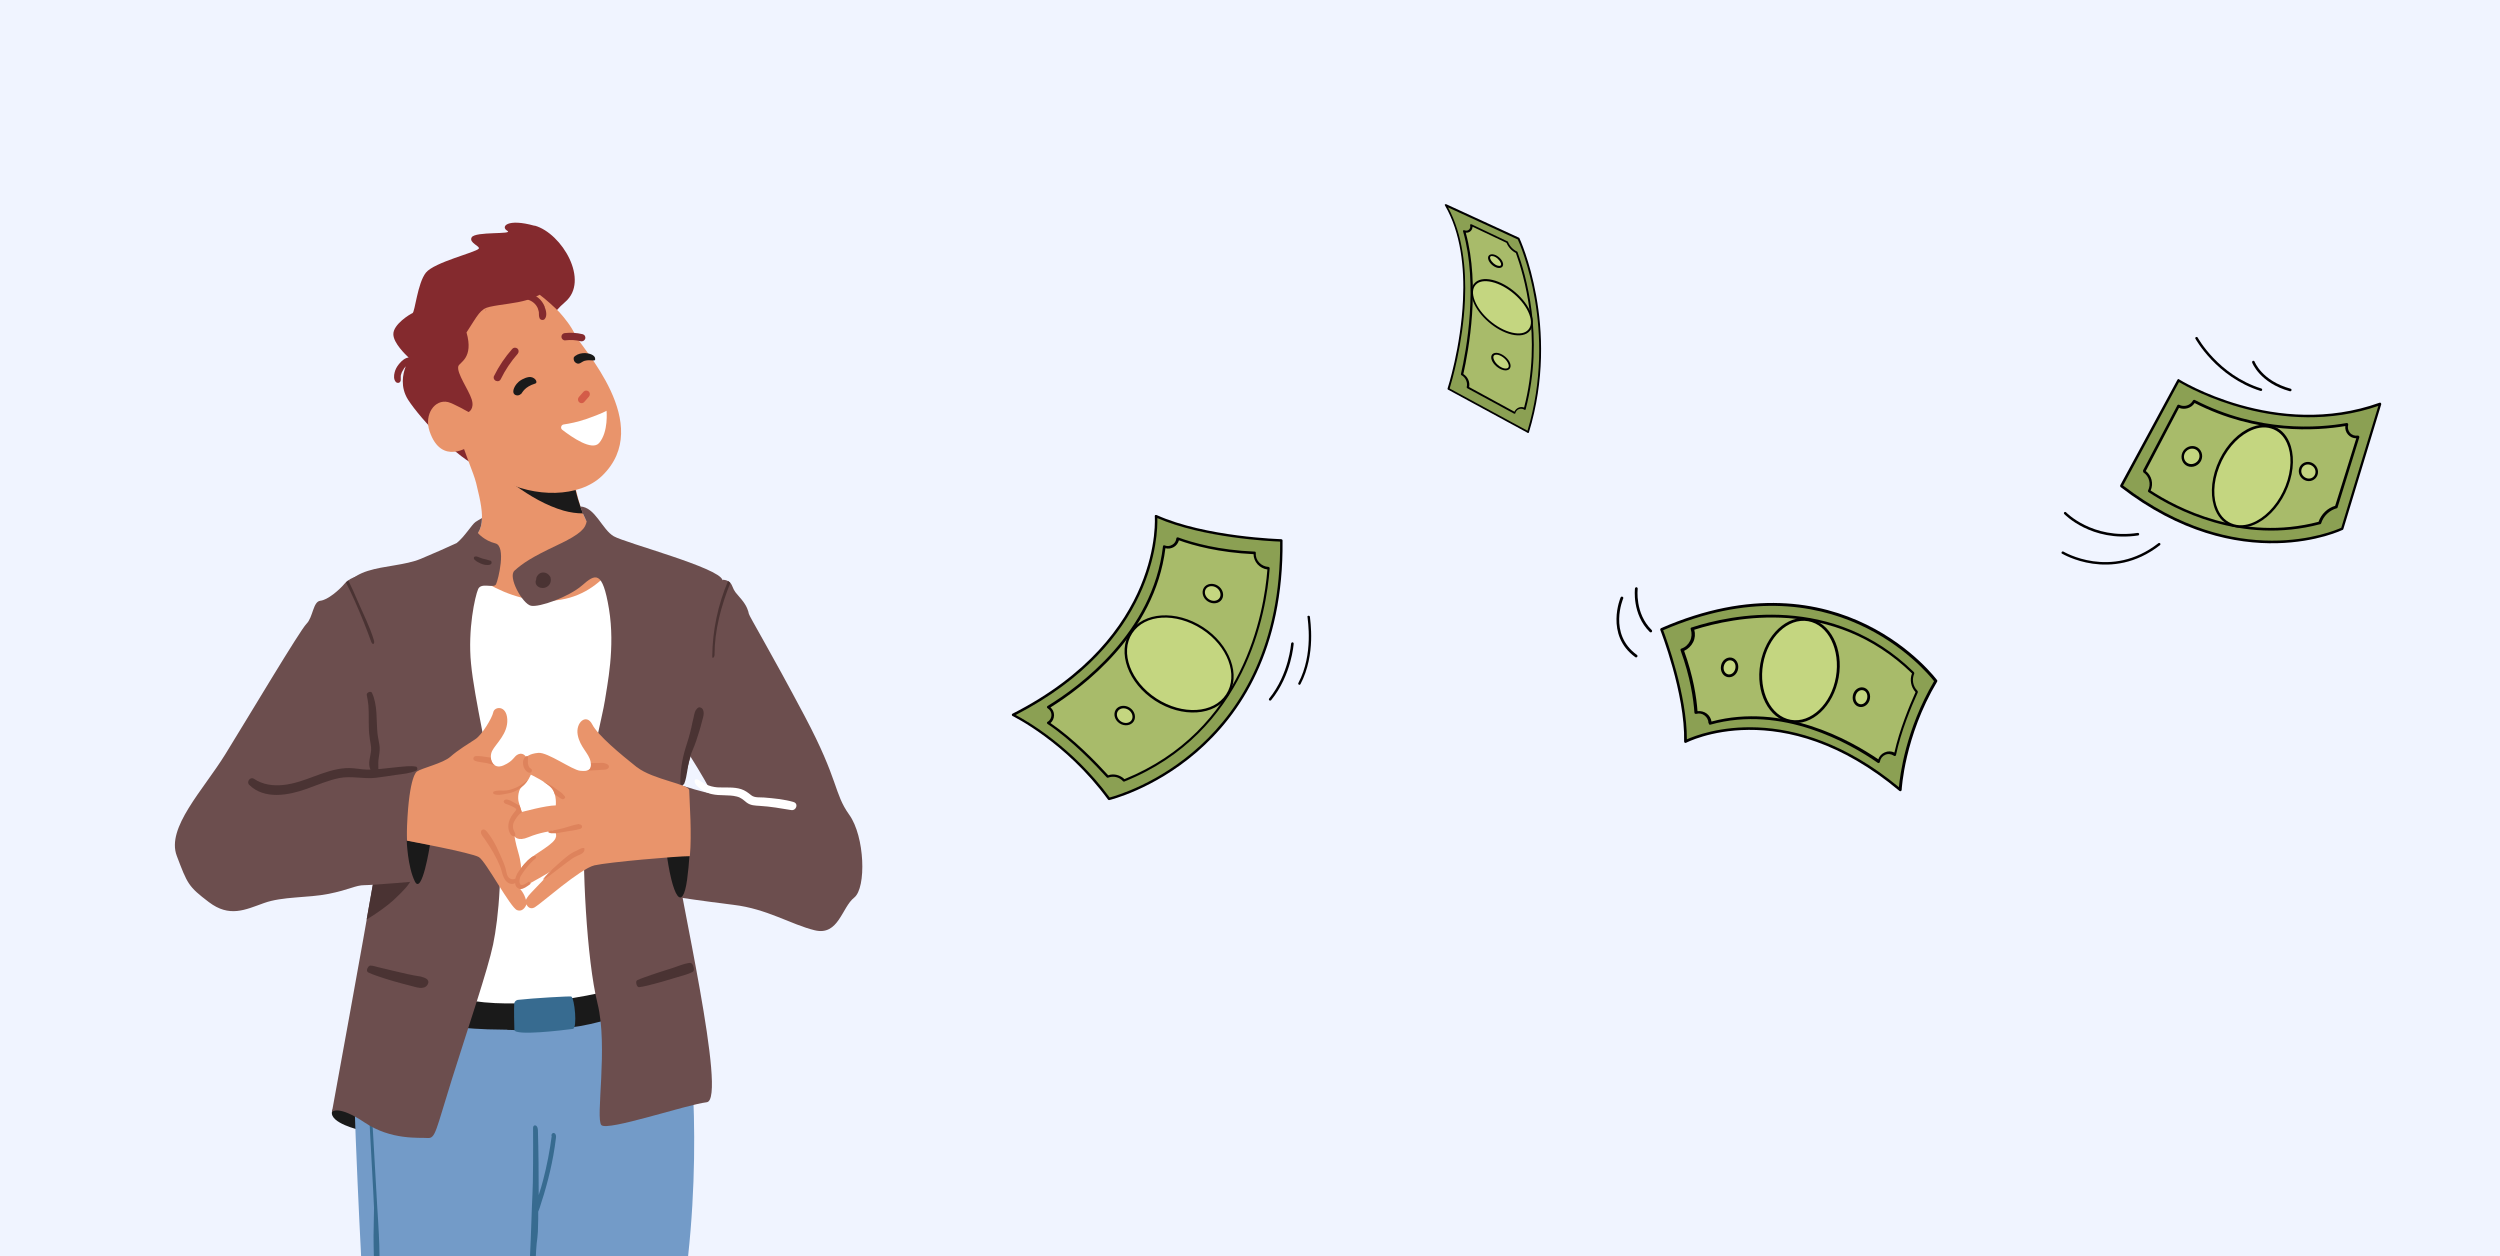 <svg id="Layer_2" data-name="Layer 2" xmlns="http://www.w3.org/2000/svg" viewBox="0 0 155.14 77.97">
  <defs>
    <style>
      .cls-1 {
        fill: #8ba053;
      }

      .cls-1, .cls-2, .cls-3, .cls-4 {
        fill-rule: evenodd;
      }

      .cls-5 {
        fill: #739bc8;
      }

      .cls-6 {
        fill: #376b90;
      }

      .cls-7 {
        fill: #fff;
      }

      .cls-2 {
        fill: #a8bb6a;
      }

      .cls-8 {
        fill: #4a3333;
      }

      .cls-3 {
        fill: #010001;
      }

      .cls-9 {
        fill: #842a2e;
      }

      .cls-10 {
        fill: #e9946b;
      }

      .cls-11, .cls-4 {
        fill: #c4d680;
      }

      .cls-12 {
        fill: #d45c48;
      }

      .cls-13 {
        fill: #1a1a1a;
      }

      .cls-14 {
        fill: #de835c;
      }

      .cls-15 {
        fill: #6c4e4e;
      }

      .cls-16 {
        fill: #f0f4ff;
      }
    </style>
  </defs>
  <g id="FONDOS">
    <rect class="cls-16" width="155.14" height="77.97"></rect>
  </g>
  <g id="Layer_3" data-name="Layer 3">
    <g>
      <path class="cls-9" d="M33.17,14.01c-1.7-.48-2.12.06-1.69.31s-1.99.02-2.21.41c-.19.34.55.55.44.7-.17.23-2.76.84-3.28,1.49s-.68,2.45-.83,2.51c-.15.06-1.21.7-1.19,1.32.01.54.75,1.25.95,1.44-.08,0-.16.03-.23.07-.16.09-.29.23-.4.37-.11.14-.2.31-.24.48-.05.19-.07.44.08.6.05.05.13.06.19.04.07-.03.1-.09.11-.16,0-.07,0-.14,0-.21,0-.02,0-.03,0-.05,0,0,0,0,0-.01,0,0,0,0,0,0,0-.04.02-.07.03-.11.02-.08.03-.1.07-.17.03-.06.07-.13.11-.19.03-.04.06-.08.1-.12-.19.49-.35,1.29.14,2.07.8,1.25,3.22,3.77,4.33,4.11s3.64-6.67,3.64-6.67h-.32s.56-2.19,2.1-3.5c1.54-1.31-.19-4.26-1.89-4.74"></path>
      <path class="cls-13" d="M22.31,70.12s-1.84-.42-1.71-1.12c.13-.7,1.33-.51,1.71-.48s0,1.61,0,1.61"></path>
      <path class="cls-5" d="M42.69,77.97h-20.28s-.75-14.3-.44-16.03c.21-1.16,7.99-1.19,14.83-1.35,3.32-.08,5.77-.09,5.77-.09,0,0,.25,3.87.4,6.5.16,2.75.2,6.63-.27,10.96"></path>
      <path class="cls-6" d="M23.51,76.59c-.02-.57-.07-1.13-.1-1.7-.01-.28-.31-5.34-.32-5.62-.01-.24-.18-.18-.17.07,0,.28.29,5.34.29,5.62,0,.58-.03,1.16-.03,1.74,0,.42.01.84.02,1.26h.35c0-.46-.02-.91-.04-1.37"></path>
      <path class="cls-6" d="M34.24,70.47c-.12.94-.3,1.86-.54,2.78-.08.31-.17.61-.27.91,0-1.35-.01-2.7-.05-4.05-.02-.35-.3-.34-.3-.12,0,.74.01,1.48,0,2.22-.01,2.03-.05,1.74-.11,3.77-.02.66-.05,1.32-.08,1.99h.36c.08-1.55.13-.78.15-2.33,0-.15,0-.3,0-.45.09-.19.14-.41.2-.59.11-.32.2-.63.29-.96.18-.64.33-1.29.45-1.95.06-.36.12-.71.16-1.07.06-.34-.25-.43-.29-.14"></path>
      <path class="cls-13" d="M31.48,63.91c1.4.05,2.35.05,3.95-.15,1.58-.19,3.31-.81,4.84-1.22.73-.2,1.63-.73,2.36-.94-.04-.67-.07-1.11-.07-1.11,0,0-2.45.01-5.77.09-6.84.16-14.62.19-14.83,1.35-.02.11-.04.28-.05.49,5.95,1.6,8.26,1.44,9.56,1.48"></path>
      <path class="cls-7" d="M38.77,33.94s.31,2.87-.67,6.62c-.98,3.75-1.83,14.58-1.4,17.22.42,2.64.39,3.86.39,3.86,0,0-4.2,1-7.71.48,0,0,1.28-3.49,1.3-6.63.02-3.14-.85-10.75-1.59-14.03-.74-3.28-1.03-6.89-1.03-6.89l10.71-.62"></path>
      <path class="cls-10" d="M28.34,26.61c1.21,3.4,1.06,2.66,1.4,4.19.41,1.88.07,2.35-.93,3.11-.27.21-.76.65-.76.65,0,0,2.77,2.88,6.14,2.72,3.37-.16,4.57-3.34,4.57-3.34,0,0-1.65-.81-2.2-1.39-.55-.58-.93-2.67-1.12-3.55-.19-.88-7.1-2.39-7.1-2.39"></path>
      <path class="cls-13" d="M31.98,30.13c.91.65,1.92,1.25,3,1.56.4.11.8.17,1.2.17-.5-1.22-.59-2.16-.75-2.85-.19-.88-6.16-1.75-6.16-1.75,0,0,1.75,2.19,2.7,2.88"></path>
      <path class="cls-10" d="M35.69,20.77c-.24-.52-.64-1.02-.98-1.4-.23-.25-.91-.86-1.22-1.08-.24.13-.5.24-.77.32-.75.23-1.56.26-2.33.43-.59.13-.72.48-1.44,1.59.46,1.6-.44,1.85-.51,2.1-.11.43.64,1.45.83,2.05s-.19.79-.19.79c0,0-.93-.53-1.28-.62-.81-.19-1.5.75-1.14,1.82.74,2.18,2.49.9,2.49.9,0,0,1.23,1.73,1.92,2.1,2.09,1.13,4.88,1.12,6.29-.24,3.3-3.19-1.31-7.97-1.69-8.79"></path>
      <path class="cls-13" d="M32.32,24.45c-.14.15-.42.1-.46-.09-.05-.22.17-.54.34-.68.25-.2.58-.31.75-.28.3.05.43.35.27.4-.68.21-.79.55-.89.66"></path>
      <path class="cls-13" d="M36.93,22.31c.04-.3-.41-.39-.62-.4-.22,0-.43.04-.62.18-.04.03-.09.08-.09.13-.01.12.03.23.14.3.21.14.34-.07.54-.13.38-.1.64.06.66-.09"></path>
      <path class="cls-9" d="M30.86,23.65s-.07,0-.1-.02c-.11-.06-.16-.19-.1-.3.3-.61.68-1.17,1.13-1.68.08-.09.22-.1.32-.02.09.08.1.22.02.32-.42.48-.78,1.01-1.06,1.59-.04.08-.12.12-.2.12"></path>
      <path class="cls-9" d="M36.1,21.18s-.04,0-.05,0c-.31-.08-.64-.1-.96-.06-.12.02-.23-.07-.25-.2-.01-.12.07-.23.2-.25.38-.04.75-.02,1.12.07.12.03.19.15.16.27-.03.1-.12.17-.22.17"></path>
      <path class="cls-12" d="M36.09,25.02c-.05,0-.11-.02-.15-.06-.09-.08-.1-.22-.02-.32l.29-.33c.08-.09.22-.1.32-.02.09.08.1.22.02.32l-.29.33c-.04.05-.11.08-.17.08"></path>
      <path class="cls-7" d="M34.89,26.67c-.13-.1-.07-.31.09-.33.35-.05.86-.15,1.41-.34.98-.34,1.25-.51,1.25-.51,0,0,.13,1.31-.46,2-.44.51-1.68-.35-2.29-.82"></path>
      <path class="cls-15" d="M36.41,32.34c-.08.42-.29.77-1.85,1.5-1.55.73-2.12,1.11-2.63,1.57-.44.39.5,2.07,1.02,2.18.52.11,2.34-.54,3.17-1.26.83-.73,1.27-.96,1.67,1.45.4,2.42-.12,4.77-.25,5.68s-1.08,4.46-1.26,7.28.13,8.84.8,11.53c.67,2.69-.14,7.16.24,7.55s5.24-1.26,6.54-1.42c1.3-.15-1.76-13.2-2.03-15.78-.27-2.59,1.96-8.03,2.46-11.2s.73-4.67.54-5.43-6.01-2.29-6.74-2.71c-.73-.42-1.15-1.81-2.08-1.85,0,0,.09.3.22.56.12.26.17.37.17.37"></path>
      <path class="cls-15" d="M29.23,41.18c-.21-2.13.25-4.18.44-4.62s.97-.03,1.11-.3c.14-.28.65-2.37-.04-2.54s-1.08-.64-1.08-.64c0,0,0,0,0,0,.16-.25.24-.55.25-.93-.14.08-.3.17-.4.24-.23.16-.67.91-1.17,1.31-.61.28-1.39.63-2.23.98-1.94.8-5.17.09-4.94,3.31.23,3.21,2.42,14.22,1.96,16.95-.46,2.73-2.53,14.06-2.53,14.06,0,0,.38-.45,2.03.66,1.65,1.11,3.41.92,3.9.96.5.04.5-.42,1.52-3.67s2.22-6.76,2.55-8.34c.33-1.57.68-4.97.22-8.21-.46-3.25-1.39-7.09-1.59-9.22"></path>
      <path class="cls-8" d="M23.36,56.67c.47-.32.94-.67,1.34-1.08.31-.31.69-.66.86-1.08-.77-.23-1.58-.08-2.38.03-.02.14-.03.27-.05.39-.08.47-.21,1.21-.38,2.13.21-.13.41-.25.61-.39"></path>
      <path class="cls-15" d="M44.3,36.72c.03-.13.54-.74.54-.74,0,0,.43-.03.59.37.16.4.21.4.57.83s.44.75.47.91c.03.16,1.33,2.32,3.47,6.36,2.14,4.04,1.79,4.75,2.76,6.11.97,1.35,1.07,4.53.31,5.14-.77.6-.97,2.39-2.45,2.03-1.48-.36-2.95-1.33-5.05-1.58-2.1-.26-3.3-.45-3.3-.45l.14-6.94s1.43.46,1.84.48c-.68-1.27-1.16-1.99-1.57-2.66-.86-1.4,1.67-9.86,1.67-9.86"></path>
      <path class="cls-15" d="M22.76,35.51c-.09.13-.99.25-1.35.68-.36.43-1.07,1.04-1.53,1.09s-.45,1.02-.86,1.43c-.41.41-3.66,5.87-5.04,8.1-1.38,2.23-3.67,4.56-3.01,6.3.66,1.74.71,1.9,1.99,2.87,1.28.97,2.25.48,3.42.06,1.17-.42,2.7-.31,4.01-.57,1.3-.26,1.68-.54,2.22-.54s3.51-.26,3.51-.26l-.26-6.8s-3.16-.16-1.63-1.73-1.46-10.63-1.46-10.63"></path>
      <path class="cls-13" d="M25.24,52.16s.05,1.61.5,2.53c.45.92.94-2.25.94-2.25l-1.44-.28"></path>
      <path class="cls-13" d="M42.8,50.87s.12,1.63-.16,3.71c-.28,2.04-.92,1.21-1.32-1.96-.4-3.17,1.48-1.75,1.48-1.75"></path>
      <path class="cls-10" d="M34.5,51.92c-.03.44-1.29,1.03-1.75,1.48-.36.35-.41.51-.41.51,0,0,0-.41-.18-1.02-.18-.61-.23-.99-.23-.99,0,0,.19.34.87.05s1.47-.39,1.47-.39c0,0,.27-.07.24.36ZM32.64,55.85c-.1-.41-.38-.71-.38-.71.41-.17,2-1.11,2-1.11,0,0-1.07,1.14-1.3,1.37s-.33.45-.33.45ZM32.46,48.75c.31-.22.48-.68.48-.68,0,0,1.02.48,1.32.87.3.39.23,1.04.23,1.04-.61,0-2.11.41-2.11.41,0,0-.12-.36-.19-.61s-.05-.82.27-1.04ZM39.51,47.6c-.99-.79-2.4-1.95-2.76-2.65s-1.04-.12-.9.65.7,1.14.8,1.67c.1.53-.15.61-.65.56s-2.01-1.16-2.59-1.11-.75.27-.75.27c0,0-.17-.31-.48-.19-.31.12-.27.41-.94.7-.68.29-.92-.46-.7-.9.22-.44.99-1.07.94-1.96-.05-.9-.8-.8-.87-.44s-.7,1.4-1.11,1.67c-.41.27-1.09.68-1.55,1.09-.46.41-1.77.7-2.08.92,0,0-.48.23-.61,3.37-.02.53,0,.92,0,.92,0,0,4.02.75,4.46,1.02.44.27,1.96,3.15,2.37,3.29.41.15.58-.36.58-.36,0,0,.15.39.52.18s2.83-2.4,3.7-2.6,5.12-.57,5.92-.57c.13-1.42-.02-3.27-.04-4.08.02-.39-2.24-.66-3.24-1.44"></path>
      <path class="cls-14" d="M34.26,48.94c.08.1.13.23.17.35.12.09.24.19.37.26.05.02.14.1.23,0,0,0,.01-.02.02-.02.07-.09-.05-.16-.07-.19-.1-.13-.23-.22-.37-.31-.14-.09-.25-.19-.39-.27-.14-.08-.4-.22-.54-.28,0,0,0,0,0,0,.23.15.46.31.58.46"></path>
      <path class="cls-14" d="M32.95,47.71s0,0,0,0c0,0,0,0,0,0,0-.01,0-.01,0,0"></path>
      <path class="cls-14" d="M32.96,47.72s-.01-.01-.03-.03c-.01-.01-.03-.02-.04-.03,0,0,0,0,0,0,0,0-.01-.01-.02-.02-.02-.01-.03-.03-.04-.05,0,0-.01-.01-.01-.02-.01-.02-.02-.04-.03-.06,0,0,0-.01,0-.02,0,0,0,0,0,0-.01-.04-.02-.08-.03-.12,0-.01,0-.02,0-.03,0-.02,0-.04,0-.06,0-.02,0-.04,0-.06,0,0,0-.01,0-.02,0,0,0,0,0-.01,0-.03,0-.05,0-.08,0,0,0-.02,0-.03,0,0,0,0,0-.01,0-.02.01-.04.01-.07,0-.02-.01-.06-.03-.07-.05-.02-.07-.01-.11.02-.02.01-.03.03-.05.04-.04.04-.07.09-.09.14-.04.1-.04.2-.03.3.01.1.04.2.1.29.06.1.15.2.26.23.06.02.14,0,.17-.07.03-.06.02-.12-.02-.17"></path>
      <path class="cls-14" d="M32.96,47.72s0,0,0,0c0,0,0,0,0,0"></path>
      <path class="cls-14" d="M31.29,49.65s-.04.07-.03.11c.03.08.09.12.17.14.05.01.5.18.6.3.07.08-.32.33-.45.81-.04.16-.05.34-.01.5.04.16.14.4.34.38.04,0,.07-.03.07-.07,0-.08-.02-.14-.06-.21-.03-.05-.05-.11-.07-.17-.03-.12-.02-.24.01-.35.04-.13.2-.37.31-.5.02-.03.12-.11.21-.19-.02-.05-.07-.22-.13-.4-.1-.05-.45-.26-.56-.31-.12-.05-.29-.13-.4-.02"></path>
      <path class="cls-14" d="M32.8,54.72s-.46.36-.53.12c-.02-.05-.03-.08-.03-.14,0-.12.02-.26.09-.36.42-.67.81-.99.84-1.01.2-.13.07-.31-.16-.15-.4.28-.69.71-.72.75-.06.08-.19.26-.22.34-.04.1-.07.15-.09.26-.07.03-.14.04-.22.03-.15-.03-.24-.13-.29-.27-.05-.15-.07-.3-.11-.45-.05-.16-.11-.31-.18-.47-.24-.57-.52-1.2-.91-1.69-.08-.1-.17-.24-.32-.2-.09.03-.12.13-.1.22.03.13.16.27.23.37.1.14.19.28.28.42.18.28.34.56.49.86.07.15.14.3.2.45.06.15.09.31.14.47.08.25.23.53.52.58.09.01.18,0,.26-.05,0,.09.03.19.1.26.06.06.15.11.23.11.18.01.41-.17.56-.27.15-.1,0-.17-.06-.19"></path>
      <path class="cls-14" d="M36.22,52.62c-.1,0-.2.04-.29.09-.1.06-.22.11-.33.16-.23.12-.44.29-.64.46-.44.39-.9.77-1.26,1.23,0,.01,0,.03.02.02.26-.14.49-.31.72-.5.25-.19.5-.38.75-.57.21-.16.41-.31.65-.41.19-.08.46-.18.43-.43,0-.03-.04-.05-.06-.05"></path>
      <path class="cls-14" d="M35.94,51.13c-.33.05-.65.17-.97.26-.16.04-.32.08-.48.11-.08.01-.16.02-.24.04-.04,0-.07,0-.11.02-.06,0-.08.03-.13.05,0,0,0,.01,0,.02.05.03.05.04.1.06.03,0,.06.01.09.02.09,0,.17,0,.26,0,.17-.02.34-.05.51-.08.35-.07.71-.09,1.05-.2.18-.06.1-.3-.08-.27"></path>
      <path class="cls-14" d="M37.34,47.77c.14,0,.35,0,.43-.13.03-.05.02-.12-.02-.16-.09-.11-.33-.15-.45-.14-.13.02-.45,0-.63.02.03.3-.07.43-.28.46.02,0,.05,0,.07,0,.15,0,.3-.01.44-.02.15,0,.3-.02.45-.03"></path>
      <path class="cls-14" d="M30.26,47.37s.3.08.44.11c-.15-.09-.23-.27-.25-.46-.06-.01-.12-.03-.17-.03-.22-.03-.53-.09-.75-.07-.07,0-.12.04-.15.11-.01.03,0,.05,0,.08,0,.05.06.09.11.11.2.07.41.08.62.12.05,0,.1.02.16.03"></path>
      <path class="cls-14" d="M32.71,48.43c-.26.23-.57.42-.9.53-.18.06-.36.1-.55.1-.2,0-.4-.02-.6.05-.08.03-.08.14,0,.17.21.08.43.04.64,0,.2-.03.4-.07.59-.15.35-.14.63-.37.83-.68.01-.02-.01-.03-.03-.02"></path>
      <path class="cls-8" d="M21.46,36.13c.19.38.38.76.55,1.15.37.83.71,1.67,1.02,2.53.09.26.25.16.17-.09-.26-.86-.67-1.64-1.02-2.46-.18-.42-.36-.83-.56-1.23,0,0,0,0,0-.01-.05.04-.1.08-.15.12"></path>
      <path class="cls-8" d="M44.34,40.66c0-1.55.41-3.05.98-4.49-.04-.05-.09-.08-.14-.11-.63,1.46-.97,3.11-.98,4.67,0,.2.14.04.14-.07"></path>
      <path class="cls-7" d="M49.25,49.77c-.59-.17-1.23-.23-1.84-.28-.26-.02-.58.03-.79-.14-.2-.16-.38-.3-.63-.38-.47-.15-.98-.08-1.47-.11-.25-.02-.49-.08-.72-.19-.11-.05-.2-.11-.3-.17-.09-.06-.19-.15-.3-.14-.04,0-.08.02-.09.07-.05.22.23.42.38.54.2.15.44.25.68.31.51.12,1.04.02,1.55.15.26.06.41.21.61.37.25.19.52.19.82.21.66.04,1.3.15,1.95.26.32.05.47-.41.14-.5"></path>
      <path class="cls-8" d="M30.45,34.8s-.09-.03-.14-.04c-.04-.01-.09-.03-.13-.04-.09-.02-.17-.04-.25-.06-.09-.03-.16-.06-.24-.09-.04-.01-.09-.04-.13-.04-.05,0-.13,0-.15.06-.01.07,0,.12.06.16.04.03.07.06.11.09.08.05.17.09.25.13.08.04.17.06.26.08.05.01.1.01.16.01.05,0,.11,0,.16-.02.05-.02.09-.06.1-.11,0-.05-.02-.11-.06-.14"></path>
      <path class="cls-8" d="M34.18,35.87c-.02-.07-.06-.12-.11-.18-.03-.04-.08-.07-.12-.1-.11-.06-.24-.08-.35-.05-.11.03-.19.1-.26.2-.05.07-.07.15-.07.24-.01.02-.02.05-.03.08,0,.03,0,.06,0,.08,0,.06.02.11.05.16.03.05.08.09.13.12.08.05.17.07.26.07.09,0,.19-.03.27-.08.04-.03.08-.05.11-.09.05-.06.08-.1.1-.18.03-.09.03-.2,0-.29"></path>
      <path class="cls-8" d="M43.02,59.94c-.06-.15-.13-.21-.28-.18-.32.05-.64.19-.94.29-.3.1-.6.19-.91.29-.3.1-.6.2-.9.31-.15.05-.3.11-.45.18-.13.06-.03.45.12.43.16-.02.32-.05.48-.09.32-.08.64-.16.95-.25.32-.09.63-.19.94-.28.31-.1.65-.17.94-.32.13-.07.1-.23.05-.36"></path>
      <path class="cls-8" d="M26.16,60.61c-.6-.09-1.19-.23-1.77-.37-.31-.07-.61-.15-.92-.22-.16-.04-.33-.1-.5-.1-.1,0-.32.33-.11.43.17.08.35.15.53.21.34.12.69.23,1.04.33.34.1.69.19,1.04.28.33.08.84.29,1.06-.06.15-.25-.02-.41-.37-.49"></path>
      <path class="cls-8" d="M25.79,47.57c-.35-.06-.73,0-1.09.03-.37.04-.75.08-1.12.12-.03,0-.06,0-.1,0,0,0,0-.01,0-.02,0-.22-.02-.43.02-.65.03-.23.08-.46.06-.69-.02-.23-.08-.45-.11-.67-.04-.25-.05-.5-.06-.75-.02-.46-.02-.92-.12-1.37-.04-.2-.1-.4-.19-.58-.07-.14-.36,0-.32.14.04.21.08.41.1.63.04.47.01.94.03,1.4,0,.24.03.47.06.71.03.22.09.44.08.66-.02.38-.23.86-.04,1.23-.16,0-.33,0-.49-.02-.36-.04-.71-.1-1.08-.07-1.34.1-2.49.9-3.82,1.04-.64.07-1.29-.01-1.84-.38-.23-.15-.49.19-.29.38.94.92,2.42.65,3.54.25.68-.24,1.35-.54,2.06-.68.74-.14,1.48.07,2.23-.01.42-.05.84-.12,1.26-.18.42-.06.88-.09,1.27-.27.11-.05.08-.23-.03-.25"></path>
      <path class="cls-8" d="M43.62,44.04c-.05-.12-.22-.2-.33-.1-.18.16-.2.36-.25.59-.05.21-.1.42-.14.63-.1.44-.23.87-.37,1.3-.21.69-.32,1.42-.31,2.15,0,.13.2.15.25,0,.09-.23.13-.47.17-.71.07-.45.14-.89.32-1.3.18-.4.31-.82.44-1.24.06-.21.12-.41.17-.62.06-.22.15-.46.06-.68"></path>
      <path class="cls-6" d="M32.13,62.05c-.12.02-.21.12-.22.24-.02.4,0,1.27.01,1.62.02.39,3.03.02,3.63-.06.29-.04.11-1.9-.1-2.01-.06-.03-2.39.1-3.33.21"></path>
      <path class="cls-9" d="M30.17,19.19s0,0-.01,0l-.03.07s0,0,0,.01c0,0,0,0,.01,0l.03-.07s0,0,0-.01"></path>
      <path class="cls-9" d="M33.81,19.05c-.09-.23-.23-.43-.42-.58-.2-.15-.42-.23-.67-.25-.11,0-.23,0-.34.03-.05.02-.1.05-.15.07-.05.02-.08.07-.11.12,0,.02,0,.03.02.04.08.03.17.03.26.05.09.02.18.02.27.04.09.02.16.05.23.08.08.04.17.09.22.14.03.03.07.06.1.1.04.04.03.04.07.09.02.04.05.08.07.12,0,.02.02.04.02.05,0,0,.01.04.01.04.01.04.03.09.04.13,0,.02,0,.04.01.05,0,0,0,.04,0,.04,0,.12,0,.24.05.35.06.11.23.13.31.04.17-.19.09-.54,0-.75"></path>
    </g>
    <g>
      <path class="cls-1" d="M104.59,46.02s5.99-3.15,13.32,3c0,0,.16-3.32,2.21-6.76,0,0-5.93-8.05-17.02-3.2,0,0,1.55,3.96,1.49,6.96h0Z"></path>
      <path class="cls-3" d="M104.51,46.02s.01.06.04.07c.03.02.06.02.09,0,0,0,5.94-3.12,13.23,2.99.03.02.06.03.09.01.03-.01.05-.04.05-.07,0,0,.16-3.3,2.2-6.72.02-.03.02-.07,0-.09,0,0-5.96-8.11-17.13-3.23-.04.02-.06.07-.05.11,0,0,1.55,3.94,1.48,6.93ZM104.68,45.89c.01-2.75-1.26-6.22-1.47-6.78,10.49-4.54,16.31,2.53,16.81,3.16-1.76,2.99-2.12,5.87-2.18,6.58-6.7-5.53-12.26-3.37-13.16-2.97h0Z"></path>
      <path class="cls-2" d="M106.13,44.89c0-.21-.1-.42-.27-.54-.17-.13-.39-.17-.6-.11-.06-.85-.25-2.22-.86-3.9.26-.09.47-.28.59-.52.12-.25.13-.53.04-.79,2.41-.79,8.71-2.15,13.72,2.75-.18.39-.09.86.22,1.16-.39.86-1.05,2.44-1.36,3.9-.18-.13-.42-.16-.62-.07-.21.09-.35.27-.38.49-1.75-1.22-5.97-3.62-10.46-2.38h0Z"></path>
      <path class="cls-3" d="M106.04,44.89s.01.05.03.07c.02.02.05.02.07.01,4.46-1.24,8.65,1.16,10.39,2.37.02.02.06.02.08,0,.03-.01.05-.04.05-.07.03-.19.15-.35.33-.43.18-.08.38-.05.54.06.02.02.05.02.08.01.03-.01.05-.03.05-.06.3-1.45.96-3.03,1.35-3.88.01-.03,0-.07-.02-.1-.28-.28-.36-.7-.2-1.06.01-.03,0-.07-.02-.1-5.03-4.93-11.37-3.56-13.8-2.77-.02,0-.04.02-.05.04-.01.02-.01.04,0,.07.08.24.07.49-.04.72s-.3.4-.54.48c-.02,0-.04.02-.05.04,0,.02-.01.04,0,.07.61,1.66.8,3.03.86,3.87,0,.03.02.05.04.06s.05.02.07.01c.18-.05.37-.02.52.1.15.11.24.29.24.47h0ZM106.21,44.78c-.03-.2-.14-.38-.3-.5-.16-.12-.37-.17-.57-.15-.06-.85-.26-2.16-.83-3.74.24-.11.44-.3.56-.54.12-.24.14-.51.07-.77,2.45-.78,8.6-2.05,13.51,2.71-.15.39-.07.84.22,1.16-.38.85-1,2.35-1.31,3.75-.19-.09-.4-.1-.6-.01-.19.08-.34.24-.4.43-1.81-1.23-5.93-3.51-10.33-2.35h0Z"></path>
      <ellipse class="cls-11" cx="111.68" cy="41.61" rx="3.19" ry="2.38" transform="translate(51.19 144.3) rotate(-79.94)"></ellipse>
      <path class="cls-3" d="M111.1,44.84c1.33.24,2.68-1.01,3-2.8s-.52-3.42-1.86-3.66-2.68,1.01-3,2.8.52,3.42,1.86,3.66h0ZM111.13,44.67c-1.25-.22-2.01-1.78-1.72-3.46s1.55-2.88,2.8-2.66,2.01,1.78,1.72,3.46-1.55,2.88-2.8,2.66h0Z"></path>
      <ellipse class="cls-11" cx="107.33" cy="41.42" rx=".53" ry=".45" transform="translate(47.8 139.86) rotate(-79.94)"></ellipse>
      <path class="cls-3" d="M107.22,42.02c.29.05.58-.17.64-.51s-.13-.65-.42-.7-.58.17-.64.51.13.65.42.7ZM107.25,41.85c-.2-.04-.33-.26-.28-.5s.23-.4.44-.37.33.26.28.5-.23.4-.44.37Z"></path>
      <ellipse class="cls-11" cx="115.51" cy="43.27" rx=".53" ry=".45" transform="translate(52.73 149.45) rotate(-79.94)"></ellipse>
      <path class="cls-3" d="M115.4,43.87c.29.05.58-.17.64-.51s-.13-.65-.42-.7-.58.17-.64.51.13.65.42.7ZM115.43,43.7c-.2-.04-.33-.26-.28-.5s.23-.4.44-.37.33.26.28.5-.23.4-.44.37Z"></path>
      <path class="cls-3" d="M101.46,36.52s-.2,1.6.92,2.7c.03.03.09.03.12,0,.03-.03.03-.09,0-.12-1.06-1.04-.87-2.56-.87-2.56,0-.05-.03-.09-.07-.1-.05,0-.09.03-.1.07h0Z"></path>
      <path class="cls-3" d="M100.57,37.07s-.99,2.33.91,3.71c.04.03.09.02.12-.02.03-.04.02-.09-.02-.12-1.8-1.3-.85-3.5-.85-3.5.02-.04,0-.09-.05-.11-.04-.02-.09,0-.11.05Z"></path>
    </g>
    <g>
      <path class="cls-1" d="M71.74,32.03s.62,7.5-8.88,12.34c0,0,3.32,1.61,5.96,5.21,0,0,10.83-2.57,10.69-16.04,0,0-4.73-.13-7.78-1.51h0Z"></path>
      <path class="cls-3" d="M71.77,31.96s-.05,0-.08,0c-.02.02-.03.04-.03.07,0,0,.61,7.46-8.83,12.26-.03.01-.04.04-.04.07s.02.06.04.07c0,0,3.31,1.6,5.93,5.19.02.02.05.04.08.03,0,0,10.89-2.57,10.75-16.11,0-.04-.03-.07-.07-.08,0,0-4.71-.13-7.75-1.5h0ZM71.82,32.15c2.84,1.23,7.02,1.44,7.62,1.46.09,12.82-9.8,15.67-10.58,15.88-2.33-3.16-5.18-4.78-5.83-5.12,8.69-4.49,8.82-11.22,8.79-12.22h0Z"></path>
      <path class="cls-2" d="M72.25,33.91c.18.08.38.07.55-.03.17-.1.28-.27.3-.46.9.33,2.54.8,4.77.88-.01.24.07.48.23.66.16.18.39.29.63.3-.19,2.64-1.41,10.12-8.97,13.17-.26-.28-.66-.38-1.02-.24-.7-.77-2.2-2.33-3.69-3.33.17-.1.28-.29.28-.49s-.11-.39-.28-.49c1.94-1.19,6.57-4.56,7.2-9.97h0Z"></path>
      <path class="cls-3" d="M72.28,33.84s-.05,0-.07,0c-.02.01-.03.03-.04.06-.62,5.38-5.23,8.73-7.16,9.91-.02.01-.04.04-.04.07,0,.03.01.05.04.07.15.09.24.25.24.42,0,.17-.09.34-.24.42-.02.01-.04.04-.04.06,0,.03.01.05.03.07,1.49.99,2.98,2.55,3.68,3.32.02.02.06.03.08.02.33-.13.7-.04.93.22.02.02.06.03.08.02,7.6-3.06,8.83-10.58,9.02-13.23,0-.02,0-.04-.02-.06-.01-.02-.03-.02-.05-.03-.22-.01-.43-.11-.58-.27-.15-.16-.23-.38-.21-.6,0-.02,0-.04-.02-.06-.01-.02-.03-.02-.05-.02-2.22-.09-3.85-.55-4.75-.88-.02,0-.05,0-.07,0-.02.01-.03.03-.04.06-.02.17-.11.32-.26.4-.15.09-.32.1-.48.03h0ZM72.32,34.02c.17.05.36.02.52-.07.16-.09.27-.25.32-.42.91.33,2.5.76,4.63.86,0,.23.1.46.25.63.16.17.37.29.61.32-.21,2.69-1.46,10-8.87,13.01-.27-.26-.66-.36-1.01-.24-.7-.77-2.14-2.26-3.58-3.24.14-.12.22-.3.22-.49,0-.19-.08-.36-.22-.48,1.99-1.24,6.47-4.57,7.13-9.87h0Z"></path>
      <ellipse class="cls-11" cx="73.17" cy="41.2" rx="2.65" ry="3.55" transform="translate(-1.3 79.99) rotate(-56.9)"></ellipse>
      <path class="cls-3" d="M70.13,39.22c-.82,1.25-.13,3.17,1.55,4.26s3.71.95,4.53-.3.13-3.17-1.55-4.26-3.71-.95-4.53.3h0ZM70.26,39.3c.78-1.2,2.71-1.3,4.32-.26s2.29,2.86,1.51,4.05-2.71,1.3-4.32.26c-1.6-1.04-2.29-2.86-1.51-4.05h0Z"></path>
      <ellipse class="cls-11" cx="75.26" cy="36.83" rx=".5" ry=".59" transform="translate(3.31 79.77) rotate(-56.9)"></ellipse>
      <path class="cls-3" d="M74.71,36.47c-.17.27-.07.65.24.85s.7.14.87-.12.07-.65-.24-.85-.7-.14-.87.12ZM74.83,36.55c.13-.2.43-.23.66-.08s.32.44.19.64-.43.23-.66.08-.32-.44-.19-.64Z"></path>
      <ellipse class="cls-11" cx="69.8" cy="44.41" rx=".5" ry=".59" transform="translate(-5.52 78.63) rotate(-56.9)"></ellipse>
      <path class="cls-3" d="M69.24,44.04c-.17.27-.07.65.24.85s.7.14.87-.12.07-.65-.24-.85-.7-.14-.87.12ZM69.37,44.13c.13-.2.43-.23.66-.08s.32.44.19.64-.43.23-.66.08-.32-.44-.19-.64Z"></path>
      <path class="cls-3" d="M80.12,39.93s-.12,1.89-1.36,3.42c-.03.03-.02.08.01.11.03.03.08.02.11-.01,1.28-1.57,1.4-3.51,1.4-3.51,0-.04-.03-.08-.07-.08-.04,0-.08.03-.08.07Z"></path>
      <path class="cls-3" d="M81.14,38.29c0,.16.39,2.28-.57,4.1-.02.04,0,.08.03.1.04.02.08,0,.1-.03.98-1.86.59-4.01.59-4.17,0-.04-.03-.08-.08-.08s-.08.03-.08.08h0Z"></path>
    </g>
    <g>
      <path class="cls-1" d="M94.82,26.82l-4.94-2.68s2.31-7.11-.17-11.41l4.52,2.08s2.57,5.5.59,12.01h0Z"></path>
      <path class="cls-3" d="M94.79,26.87s.04,0,.05,0c.02,0,.03-.02.04-.04,1.99-6.54-.59-12.05-.59-12.05,0-.01-.02-.02-.03-.03l-4.52-2.08s-.05,0-.07.01c-.02.02-.02.05,0,.07.99,1.71,1.21,3.87,1.12,5.84-.13,2.97-.96,5.52-.96,5.52,0,.03,0,.06.03.07l4.94,2.68h0ZM94.79,26.73l-4.83-2.62c.11-.37.83-2.76.95-5.5.08-1.93-.13-4.04-1.05-5.74,0,0,4.33,1.99,4.33,1.99.16.36,2.47,5.64.6,11.87h0Z"></path>
      <path class="cls-2" d="M94.63,25.37c-.11-.06-.25-.07-.37-.02-.12.05-.21.15-.24.28-.74-.4-2.16-1.18-2.91-1.58.08-.32-.07-.65-.36-.81.33-1.45,1.09-5.54.13-8.89.11.05.25.04.34-.05.09-.08.13-.21.09-.33.67.31,1.67.79,2.23,1.06.11.28.32.5.59.63.47,1.28,1.68,5.25.51,9.72Z"></path>
      <path class="cls-3" d="M94.6,25.43s.04,0,.05,0c.02,0,.03-.02.03-.04,1.18-4.48-.03-8.46-.51-9.75,0-.01-.02-.03-.03-.03-.25-.12-.45-.33-.56-.6,0-.01-.02-.03-.03-.03-.56-.27-1.56-.74-2.23-1.06-.02-.01-.05,0-.07,0-.02.02-.03.04-.02.06.03.1,0,.2-.07.27-.08.07-.18.08-.28.04-.02-.01-.05,0-.07,0-.02.02-.03.04-.02.06.96,3.34.2,7.42-.13,8.86,0,.03,0,.05.03.07.26.14.4.45.33.74,0,.03,0,.05.03.07.75.41,2.17,1.18,2.91,1.58.02,0,.04,0,.05,0,.02,0,.03-.02.03-.04.03-.11.11-.2.21-.24s.22-.04.32.02ZM94.58,25.29c-.11-.04-.24-.04-.35.01-.11.05-.2.14-.25.25-.74-.4-2.07-1.13-2.81-1.53.06-.32-.09-.64-.36-.81.33-1.47,1.06-5.46.15-8.77.1.01.21-.02.29-.09.08-.07.13-.17.13-.28.66.31,1.57.74,2.11,1,.11.27.32.5.58.63.47,1.3,1.65,5.2.51,9.59h0Z"></path>
      <path class="cls-4" d="M94.95,19.48c-.34-.9-1.39-1.81-2.36-2.04s-1.47.32-1.14,1.22,1.39,1.81,2.36,2.04,1.47-.32,1.14-1.22Z"></path>
      <path class="cls-3" d="M95.01,19.45c-.34-.92-1.42-1.85-2.4-2.08-.51-.12-.9-.03-1.11.21-.22.23-.27.62-.09,1.1.34.92,1.42,1.85,2.4,2.08.51.12.9.03,1.11-.21.22-.23.27-.62.09-1.1ZM94.9,19.5c.16.42.13.76-.07.97-.19.21-.54.28-1,.17-.95-.22-1.99-1.12-2.32-2-.16-.42-.13-.76.07-.97.19-.21.54-.28,1-.17.95.22,1.99,1.12,2.32,2Z"></path>
      <path class="cls-4" d="M93.65,22.56c-.1-.26-.41-.53-.69-.59s-.43.09-.33.36.41.53.69.59.43-.09.33-.36Z"></path>
      <path class="cls-3" d="M93.71,22.54c-.1-.28-.43-.56-.73-.63-.17-.04-.29,0-.37.07-.07.08-.1.2-.04.36.1.28.43.56.73.63.17.04.29,0,.37-.07.07-.08.1-.2.04-.36h0s0,0,0,0ZM93.6,22.58c.04.1.04.19-.01.24-.05.05-.14.06-.25.04-.26-.06-.55-.31-.64-.56-.04-.1-.04-.19.01-.24.05-.05.14-.06.25-.04.26.06.55.31.64.56h0Z"></path>
      <path class="cls-4" d="M93.19,16.29c-.07-.2-.3-.39-.51-.44s-.32.07-.25.27.3.39.51.44.32-.07.25-.27Z"></path>
      <path class="cls-3" d="M93.25,16.27c-.08-.21-.33-.43-.56-.48-.13-.03-.23,0-.29.06-.06.06-.08.16-.03.29.08.21.33.43.56.48.13.03.23,0,.29-.06.06-.06.08-.16.03-.29h0ZM93.13,16.31c.03.07.03.13,0,.16-.03.04-.09.04-.17.02-.19-.04-.4-.23-.47-.41-.03-.07-.03-.13,0-.16.03-.04.09-.04.17-.02.19.04.4.23.47.41h0Z"></path>
    </g>
    <g>
      <path class="cls-1" d="M135.19,23.6s6.03,3.79,12.52,1.46l-2.35,7.74s-6.3,3.07-13.71-2.65l3.55-6.55h0Z"></path>
      <path class="cls-3" d="M135.23,23.53s-.04-.02-.06,0c-.02,0-.04.02-.05.04l-3.55,6.55s0,.08.02.1c7.45,5.76,13.79,2.66,13.79,2.66.02,0,.03-.03.04-.05l2.35-7.74s0-.06-.02-.08-.05-.03-.08-.02c-6.45,2.31-12.45-1.45-12.45-1.45h0ZM135.22,23.71c.69.41,6.31,3.56,12.37,1.48,0,0-2.3,7.56-2.3,7.56-.48.22-6.5,2.79-13.54-2.62l3.47-6.42Z"></path>
      <path class="cls-2" d="M133.05,29.26c.4.27.52.8.3,1.22,1.58,1.04,5.7,3.27,10.58,1.98.15-.48.54-.86,1.03-.99.34-1.09.97-3.13,1.35-4.35-.21.04-.42-.03-.56-.19-.14-.16-.19-.38-.13-.58-1.74.31-5.52.61-9.48-1.43-.18.35-.62.49-.97.3-.54,1.02-1.57,2.98-2.13,4.04h0Z"></path>
      <path class="cls-3" d="M132.99,29.22s0,.08.03.1c.36.25.48.73.28,1.12-.02.04,0,.08.03.1,1.59,1.05,5.74,3.29,10.65,1.99.03,0,.05-.03.06-.05.14-.46.51-.81.97-.94.03,0,.05-.03.05-.05.34-1.09.97-3.13,1.35-4.35,0-.03,0-.06-.02-.08-.02-.02-.05-.03-.07-.03-.18.03-.37-.03-.49-.17-.12-.14-.16-.33-.11-.5,0-.03,0-.05-.02-.08-.02-.02-.05-.03-.07-.03-1.73.31-5.49.61-9.43-1.43-.04-.02-.09,0-.11.03-.16.31-.55.43-.86.27-.04-.02-.09,0-.11.03-.54,1.02-1.57,2.98-2.13,4.04h0ZM133.16,29.23c.55-1.05,1.53-2.9,2.06-3.92.35.14.76.02.97-.3,3.87,1.98,7.56,1.73,9.35,1.43-.02.19.04.39.17.53.13.15.32.23.51.23-.38,1.21-.97,3.13-1.31,4.19-.48.14-.86.51-1.03.99-4.77,1.25-8.82-.89-10.42-1.94.19-.43.06-.93-.3-1.21Z"></path>
      <path class="cls-4" d="M137.65,28.93c.65-1.68,2.14-2.77,3.31-2.42s1.6,1.99.94,3.67-2.14,2.77-3.31,2.42-1.6-1.99-.94-3.67Z"></path>
      <path class="cls-3" d="M137.57,28.9c-.4,1.03-.4,2.05-.08,2.78.22.5.59.86,1.08,1s1.03.05,1.55-.23c.76-.41,1.46-1.22,1.86-2.25s.4-2.05.08-2.78c-.22-.5-.59-.86-1.08-1s-1.03-.05-1.55.23c-.76.41-1.46,1.22-1.86,2.25h0ZM137.72,28.96c.38-.99,1.06-1.77,1.79-2.16.48-.26.97-.35,1.43-.21s.78.46.98.91c.31.69.3,1.67-.09,2.66s-1.06,1.77-1.79,2.16c-.48.26-.97.35-1.43.21s-.78-.46-.98-.91c-.31-.69-.3-1.67.09-2.66h0Z"></path>
      <ellipse class="cls-11" cx="143.25" cy="29.26" rx=".5" ry=".53" transform="translate(21.27 109.86) rotate(-45)"></ellipse>
      <path class="cls-3" d="M142.82,28.83c-.23.23-.22.6.02.84s.61.25.84.02.22-.6-.02-.84-.61-.25-.84-.02ZM142.93,28.94c.17-.17.44-.15.62.02s.19.45.02.62-.44.15-.62-.02-.19-.45-.02-.62Z"></path>
      <ellipse class="cls-11" cx="136.01" cy="28.32" rx=".57" ry=".55" transform="translate(19.81 104.47) rotate(-45)"></ellipse>
      <path class="cls-3" d="M135.57,27.88c-.25.25-.26.66-.02.91s.65.24.91-.02.26-.66.02-.91-.65-.24-.91.02ZM135.68,27.99c.19-.19.5-.2.68-.02s.18.49-.02.68-.5.2-.68.02-.18-.49.02-.68Z"></path>
      <path class="cls-3" d="M128.1,31.9s1.67,1.76,4.58,1.33c.04,0,.07-.05.07-.09,0-.04-.05-.07-.09-.07-2.82.42-4.45-1.28-4.45-1.28-.03-.03-.08-.03-.11,0-.03.03-.03.08,0,.11Z"></path>
      <path class="cls-3" d="M127.97,34.36s3.04,1.83,6.07-.53c.03-.03.04-.08.01-.11-.03-.03-.08-.04-.11-.01-2.94,2.29-5.89.52-5.89.52-.04-.02-.09-.01-.11.03-.02.04-.01.09.03.11h0Z"></path>
      <path class="cls-3" d="M136.24,21.02s1.3,2.38,4.04,3.24c.04.01.09-.01.1-.05s-.01-.09-.05-.1c-2.68-.84-3.95-3.16-3.95-3.16-.02-.04-.07-.05-.11-.03-.04.02-.05.07-.03.11h0Z"></path>
      <path class="cls-3" d="M139.76,22.5s.46,1.26,2.34,1.78c.04.01.09-.01.1-.06s-.01-.09-.06-.1c-1.79-.49-2.23-1.68-2.23-1.68-.02-.04-.06-.06-.1-.05-.04.02-.06.06-.05.1Z"></path>
    </g>
  </g>
</svg>